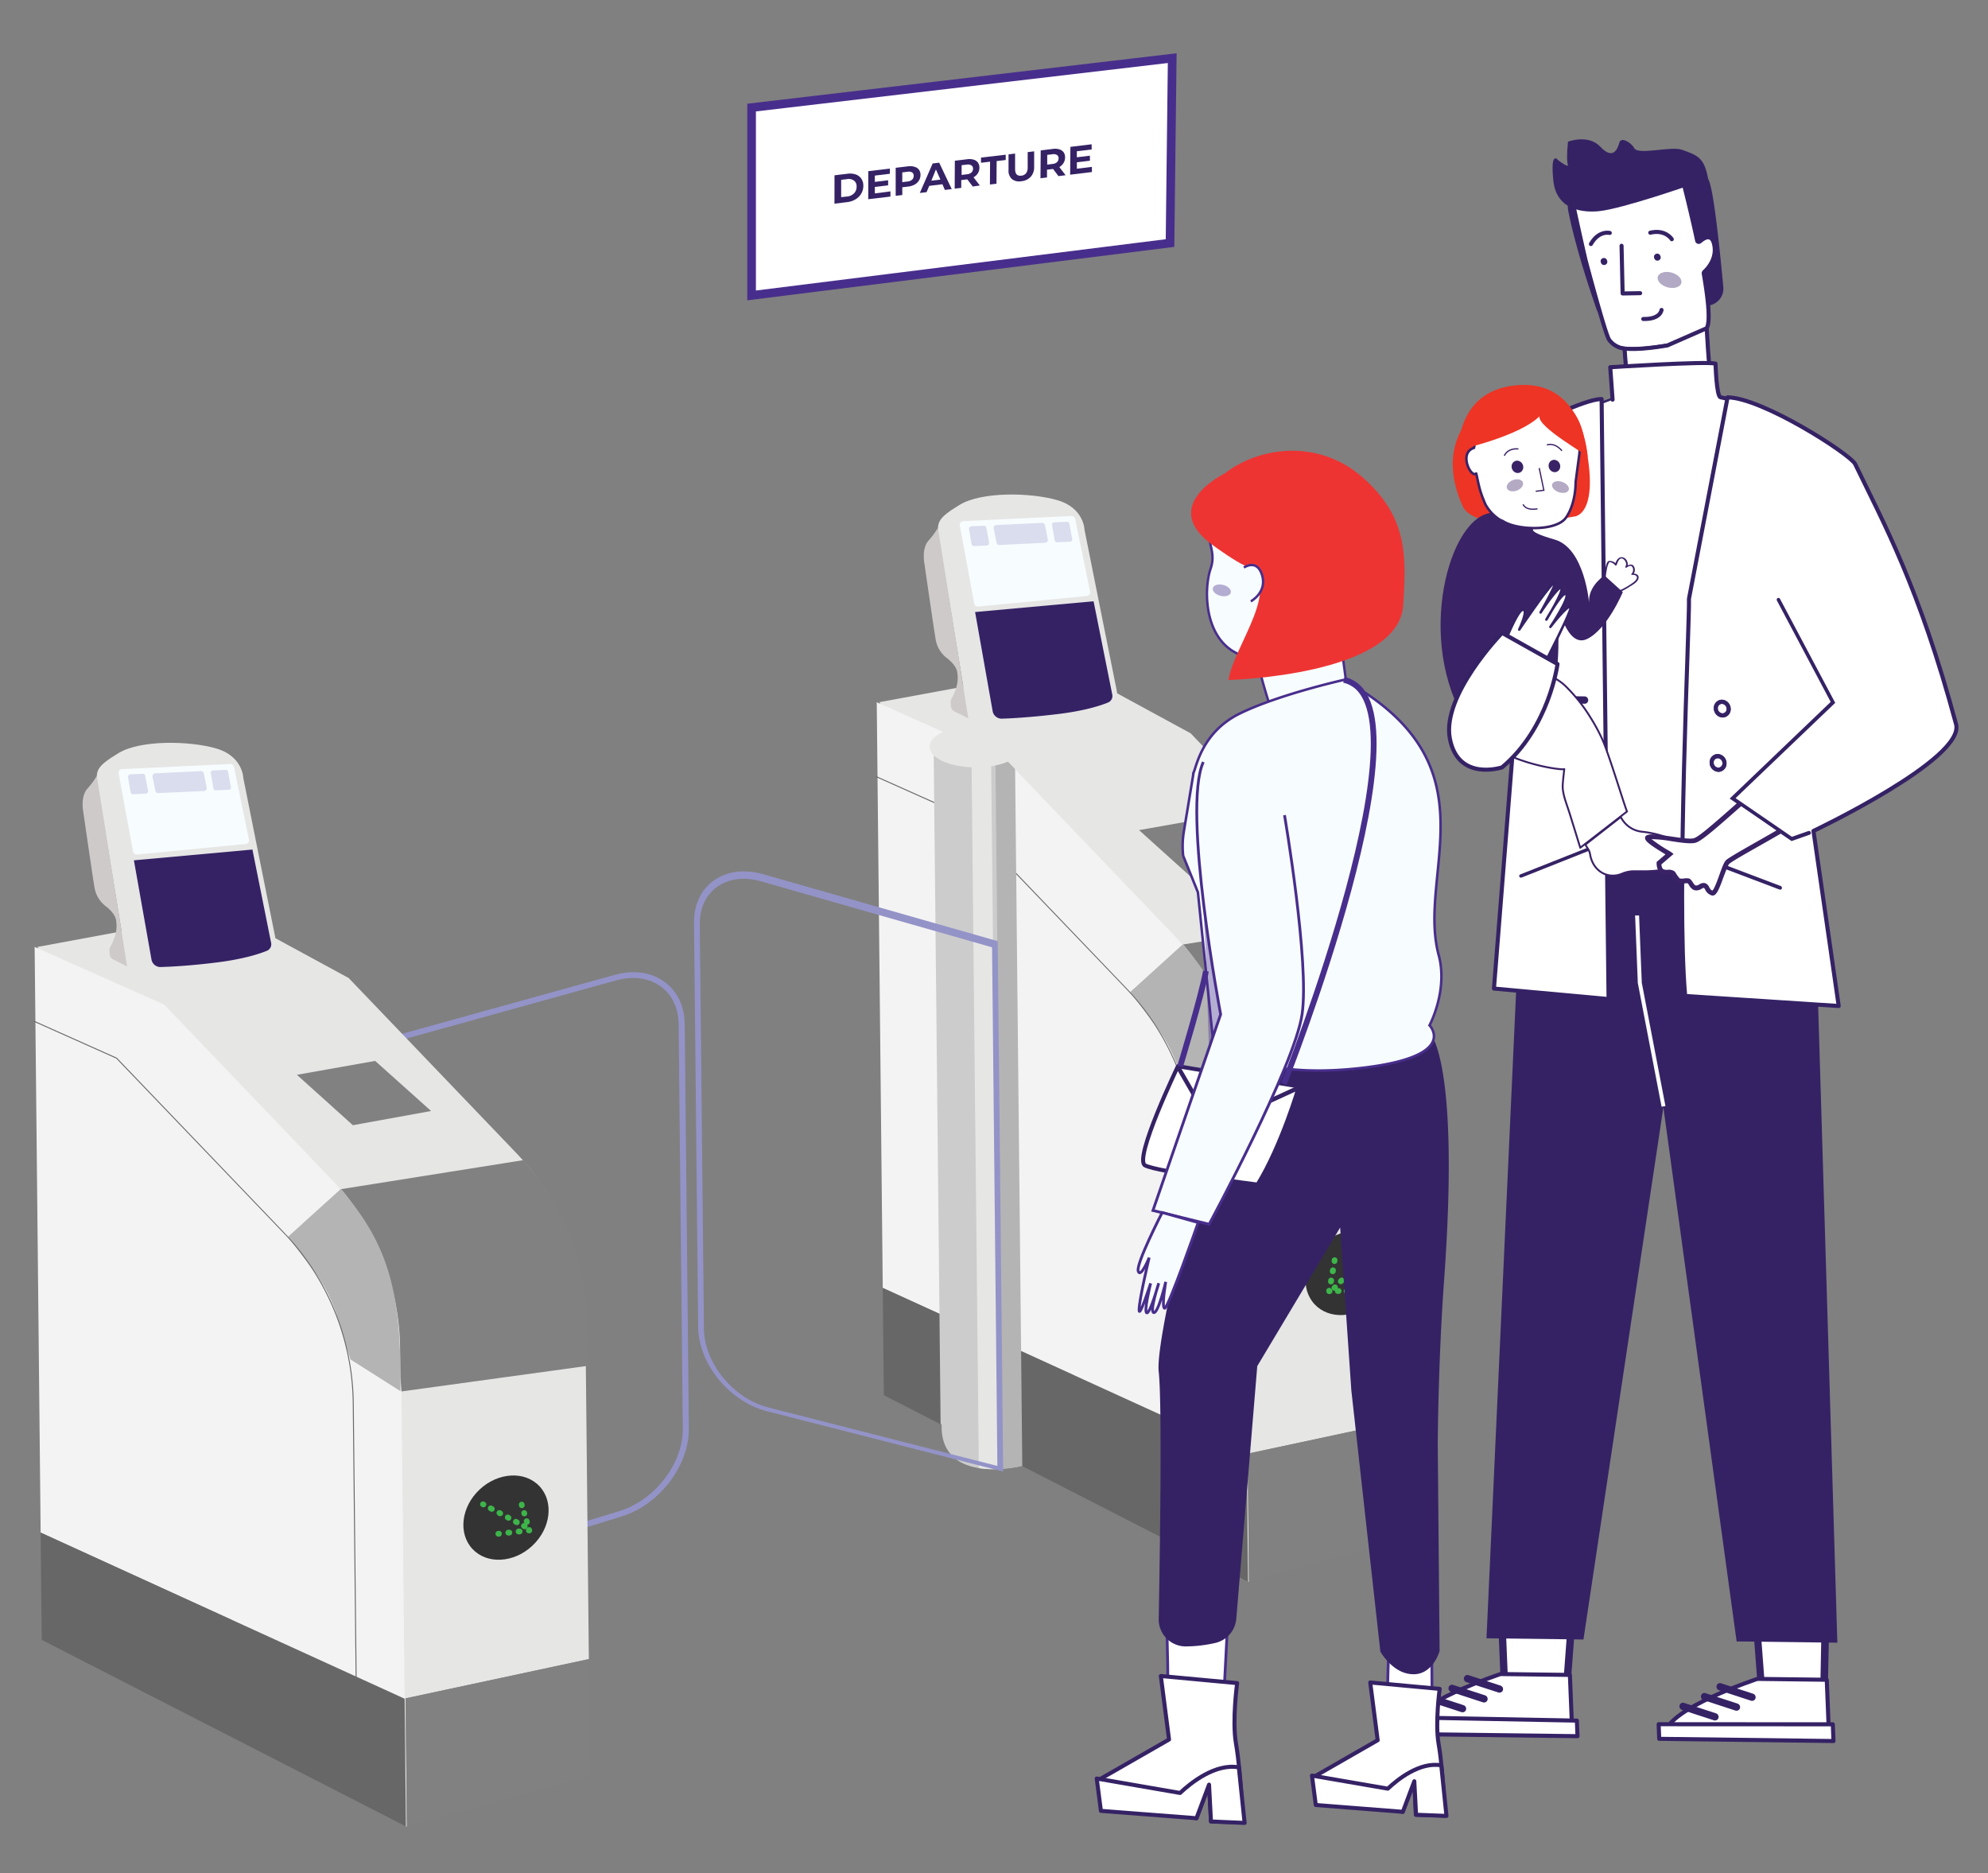 <svg xmlns="http://www.w3.org/2000/svg" xmlns:xlink="http://www.w3.org/1999/xlink" viewBox="0 0 688.72 648.9"><rect x="0" y="0" width="688.72" height="648.9" fill="#808080" stroke="none"/><defs><clipPath id="clip-path"><path id="SVGID" d="M471,315l-57.87-60.41L370.83,231.9,305.4,243.8l65.29,230.82,62.36,73.87.33,0,63.4-17.5-.41-40.4-1.19-116.24A87,87,0,0,0,471,315Z" style="fill:none"/></clipPath><clipPath id="clip-path-2"><path id="SVGID-2" data-name="SVGID" d="M406.52,323.69l-57.87-60.41-44.91-20.07,2.08,202.89.38,37.18s20,9.4,20,10.23c-.46,21.36,27.85,14.26,27.85,14.26l78.34,40.12-.46-44.23L430.69,383A87,87,0,0,0,406.52,323.69Z" style="fill:none"/></clipPath><clipPath id="clip-path-3"><path id="SVGID-3" data-name="SVGID" d="M179.27,399.78,121.4,339.37,79.08,316.65l-65.42,11.9L79,559.37l62.35,73.87.33,0L205,615.7l-.42-40.4-1.19-116.25A87,87,0,0,0,179.27,399.78Z" style="fill:none"/></clipPath></defs><g id="Calque_2" data-name="Calque 2"><path d="M495.7,489.94,494.51,373.7a87,87,0,0,0-24.17-59.27L412.48,254,370.35,231.1l-65.62,12.1L370,474l62.36,73.88.33,0-.46-44.33Z" style="fill:#e6e6e5"/><polygon points="495.7 489.94 432.25 503.51 432.71 547.84 496.11 530.35 495.7 489.94" style="fill:#818181"/><path d="M430.69,383a87,87,0,0,0-24.17-59.27l-57.87-60.41-44.91-20.07,2.08,202.89,126.1,57.56Z" style="fill:#f3f3f3"/><polygon points="432.38 547.89 431.92 503.66 305.82 446.1 306.2 483.28 432.38 547.89" style="fill:#676767"/><ellipse cx="467.05" cy="440.9" rx="15.9" ry="13.35" transform="translate(-175.23 438.01) rotate(-43.09)" style="fill:#333"/><path d="M473.66,435.48a1,1,0,0,1-.7-.28,1,1,0,0,1,0-1.41l.12-.12a1,1,0,0,1,1.42,1.39l-.12.12A1,1,0,0,1,473.66,435.48Z" style="fill:#3db54a"/><path d="M464.5,444.83a1,1,0,0,1-.71-1.69l.2-.21a1,1,0,1,1,1.42,1.39l-.21.21A1,1,0,0,1,464.5,444.83Zm2.29-2.34a1,1,0,0,1-.7-.28,1,1,0,0,1,0-1.41l.21-.21a1,1,0,0,1,1.41,0,1,1,0,0,1,0,1.4l-.21.21A1,1,0,0,1,466.79,442.49Zm2.29-2.33a1,1,0,0,1-.72-1.69l.21-.22a1,1,0,0,1,1.41,0,1,1,0,0,1,0,1.4l-.21.22A1,1,0,0,1,469.08,440.16Zm2.29-2.34a1,1,0,0,1-.7-.29,1,1,0,0,1,0-1.4l.21-.21a1,1,0,1,1,1.42,1.39l-.21.21A1,1,0,0,1,471.37,437.82Z" style="fill:#3db54a"/><path d="M462.31,447.07a1,1,0,0,1-.71-.28,1,1,0,0,1,0-1.41l.11-.12a1,1,0,1,1,1.42,1.4l-.11.11A1,1,0,0,1,462.31,447.07Z" style="fill:#3db54a"/><path d="M462.35,437.8l-.18,0a1,1,0,0,1-.81-1.15l0-.16a1,1,0,1,1,1.95.34l0,.16A1,1,0,0,1,462.35,437.8Z" style="fill:#3db54a"/><path d="M461.1,444.87a.65.65,0,0,1-.19,0,1,1,0,0,1-.8-1.15l.05-.32a1,1,0,0,1,2,.35l-.06.32A1,1,0,0,1,461.1,444.87Zm.62-3.54h-.18a1,1,0,0,1-.81-1.15l.06-.33a1,1,0,0,1,2,.35l-.06.32A1,1,0,0,1,461.72,441.33Z" style="fill:#3db54a"/><path d="M460.66,448.25h-.16a1,1,0,0,1-1-1.17l0-.16a1,1,0,0,1,1.15-.81,1,1,0,0,1,.65.42,1,1,0,0,1-.68,1.72Z" style="fill:#3db54a"/><path d="M466.81,448.18h-.28a1,1,0,0,1,0-2h.28a1,1,0,0,1,0,2Zm-3.07,0h-.28a1,1,0,1,1,0-2h.28a1,1,0,0,1,0,2Z" style="fill:#3db54a"/><path d="M469.77,448.15h-.17a1,1,0,0,1-1-1,1,1,0,0,1,1-1h.17a1,1,0,1,1,0,2Z" style="fill:#3db54a"/><g style="clip-path:url(#clip-path)"><path d="M508.88,386.49l-6.06-74.12-92.95,14.78a87,87,0,0,1,20.48,55.16l.1,9.83.38,5.08Z" style="fill:#818181"/><path d="M409.87,327.15h-.15l-18.18,16.48,8.63,11.4a54.25,54.25,0,0,1,8.62,16.85l4.38,14.25,17.33,11-.1-9.83C430.09,356.83,422.86,342.55,409.87,327.15Z" style="fill:#b4b4b4"/></g><path d="M415.29,496.19H415l-1-94.73a86.56,86.56,0,0,0-24.12-59.17L332,281.91l-28.55-12.76.14-.3,28.61,12.78,0,0,57.87,60.42a86.84,86.84,0,0,1,24.21,59.38Z" style="fill:#676767"/><polygon points="394.61 287.54 421.71 282.73 441.1 300.08 413.99 305 394.61 287.54" style="fill:#818181"/><g style="clip-path:url(#clip-path-2)"><rect x="324.79" y="257.1" width="27.82" height="267.57" transform="translate(-3.99 3.49) rotate(-0.59)" style="fill:#ccc"/><rect x="346.16" y="248.54" width="6.79" height="286.11" transform="translate(-4 3.6) rotate(-0.59)" style="fill:#b4b4b4"/><rect x="337.88" y="248.63" width="6.79" height="286.11" transform="translate(-4 3.52) rotate(-0.59)" style="fill:#e6e6e5"/></g><ellipse cx="338.34" cy="258.42" rx="16.23" ry="7.29" transform="matrix(1, -0.01, 0.01, 1, -2.63, 3.48)" style="fill:#e6e6e5"/><path d="M134,550.29l-2-190.18.74-.2L213,337.67c6.6-1.83,12.78-.91,17.41,2.57,4.33,3.25,6.74,8.4,6.81,14.49l1.43,140.14c.13,12.77-10.27,26.39-23.19,30.37Zm0-188.67,1.91,186,78.85-24.27.29.95-.29-.95c12.13-3.74,21.91-16.5,21.79-28.45l-1.44-140.14c-.06-5.46-2.19-10.05-6-12.92-4.13-3.11-9.7-3.9-15.69-2.24Z" style="fill:#9393c8"/><path d="M264.33,302.79l-.27,1,.27-1L345.65,326l1.89,183.72L265.7,488.82c-13-3.32-23.7-16.41-23.83-29.18l-1.43-140c-.06-6.05,2.23-11.15,6.45-14.37a17.53,17.53,0,0,1,10.59-3.42A24,24,0,0,1,264.33,302.79Zm79.36,25.34-79.9-22.81c-6.05-1.72-11.63-1-15.69,2.13-3.71,2.83-5.72,7.36-5.67,12.77l1.44,140C244,472.17,254,484.4,266.2,487.52l79.33,20.26Z" style="fill:#9393c8"/><path d="M204,574.69l-1.19-116.24a87,87,0,0,0-24.16-59.28l-57.87-60.41L78.6,315.85,13,328,78.28,558.76l62.35,73.88.33,0-.45-44.33Z" style="fill:#e6e6e5"/><polygon points="203.95 574.69 140.51 588.26 140.96 632.59 204.37 615.09 203.95 574.69" style="fill:#818181"/><path d="M138.94,467.71a87,87,0,0,0-24.16-59.27L56.91,348,12,328l2.08,202.89,126.1,57.56Z" style="fill:#f3f3f3"/><polygon points="140.63 632.64 140.18 588.41 14.08 530.85 14.46 568.03 140.63 632.64" style="fill:#676767"/><ellipse cx="175.3" cy="525.65" rx="15.9" ry="13.35" transform="translate(-311.82 261.56) rotate(-43.09)" style="fill:#333"/><path d="M168.43,520.79a.94.94,0,0,1-.07.75A1,1,0,0,1,167,522l-.14-.08a1,1,0,0,1-.41-1.34,1,1,0,0,1,1.34-.41l.15.08A1,1,0,0,1,168.43,520.79Z" style="fill:#3db54a"/><path d="M180,527a1,1,0,0,1-.07.76,1,1,0,0,1-1.34.41l-.27-.14a1,1,0,1,1,.94-1.76l.26.14A1,1,0,0,1,180,527Zm-2.88-1.54a1,1,0,0,1-.08.76,1,1,0,0,1-1.34.41l-.26-.15a1,1,0,0,1-.41-1.34,1,1,0,0,1,1.34-.41l.27.14A1,1,0,0,1,177.09,525.41Zm-2.89-1.54a1,1,0,0,1-.07.76,1,1,0,0,1-1.35.4l-.26-.14a1,1,0,0,1-.41-1.34,1,1,0,0,1,1.35-.41l.26.14A1,1,0,0,1,174.2,523.87Zm-2.88-1.54a1,1,0,0,1-1.42,1.16l-.26-.14a1,1,0,1,1,.93-1.75l.26.14A1,1,0,0,1,171.32,522.33Z" style="fill:#3db54a"/><path d="M182.74,528.43a1,1,0,0,1-.07.76,1,1,0,0,1-1.35.41l-.14-.08a1,1,0,1,1,.93-1.75l.15.07A1,1,0,0,1,182.74,528.43Z" style="fill:#3db54a"/><path d="M173.83,531a.8.8,0,0,1,0,.18,1,1,0,0,1-.88,1.09l-.17,0a1,1,0,0,1-.22-2l.17,0A1,1,0,0,1,173.83,531Z" style="fill:#3db54a"/><path d="M181,530.21a1.16,1.16,0,0,1,0,.18,1,1,0,0,1-.88,1.1l-.33,0a1,1,0,0,1-.21-2l.32,0A1,1,0,0,1,181,530.21Zm-3.57.39a1.16,1.16,0,0,1,0,.18,1,1,0,0,1-.88,1.1l-.33,0a1,1,0,0,1-.21-2l.32,0A1,1,0,0,1,177.4,530.6Z" style="fill:#3db54a"/><path d="M184.33,529.68l0,.16a1,1,0,0,1-.84,1.27l-.17,0a1,1,0,0,1-1.09-.88,1,1,0,0,1,.22-.74,1,1,0,0,1,1.83.17Z" style="fill:#3db54a"/><path d="M182.55,523.8l.08.26a1,1,0,0,1-1.9.58l-.08-.27a1,1,0,0,1,.66-1.23A1,1,0,0,1,182.55,523.8Zm.89,2.94.08.27a1,1,0,0,1-1.9.57l-.08-.26a1,1,0,1,1,1.9-.58Z" style="fill:#3db54a"/><path d="M181.69,521l.05.16a1,1,0,0,1-1.91.58l0-.16a1,1,0,1,1,1.9-.58Z" style="fill:#3db54a"/><g style="clip-path:url(#clip-path-3)"><path d="M217.13,471.24l-6.06-74.12L118.13,411.9a86.9,86.9,0,0,1,20.47,55.16l.1,9.83.39,5.08Z" style="fill:#818181"/><path d="M118.13,411.9H118L99.79,428.39l8.63,11.4a54.38,54.38,0,0,1,8.63,16.85l4.37,14.25,17.34,11-.11-9.83C138.34,441.58,131.12,427.3,118.13,411.9Z" style="fill:#b4b4b4"/></g><path d="M123.54,580.94h-.33l-1-94.74A86.5,86.5,0,0,0,98.12,427L40.28,366.66,11.73,353.9l.13-.3,28.61,12.78,0,0,57.87,60.41a86.82,86.82,0,0,1,24.21,59.39Z" style="fill:#676767"/><polygon points="102.86 372.29 129.97 367.48 149.35 384.83 122.25 389.75 102.86 372.29" style="fill:#818181"/><path d="M33.81,271.88,43.5,331s-.08,12.48,11,11.07S91,336.08,91,336.08s6.4-1.42,4.37-11.35-11.07-55.22-11.07-55.22-.13-7.58-9.4-10.26-26.23-3-33.81,1.59S33,266.86,33.81,271.88Z" style="fill:#e6e6e5"/><path d="M40.26,319.21s.17-2.3-3.4-5.14a10.3,10.3,0,0,1-4.21-7.26c-.37-1.84-3.78-25.47-3.78-25.47s-1.1-5.26,1.34-8.09a28,28,0,0,0,3.32-4.48l10.52,66-4.79-2.4A2.29,2.29,0,0,1,38,330.55l-.1-1.23a2.37,2.37,0,0,1,.29-1.3C39,326.6,40.88,322.83,40.26,319.21Z" style="fill:#cecaca"/><path d="M46.39,298l41.06-3.73,6.48,32.33a2.42,2.42,0,0,1-1.46,2.73c-2.6,1.07-8.09,2.89-17.41,4.05s-15.9,1.48-19.4,1.58a3.13,3.13,0,0,1-3.18-2.6Z" style="fill:#352265"/><path d="M47.47,296l37.64-3.66a1.27,1.27,0,0,0,1.12-1.52l-5.17-25.18a1.27,1.27,0,0,0-1.3-1l-37.47,1.76a1.27,1.27,0,0,0-1.19,1.5l5,27.08A1.27,1.27,0,0,0,47.47,296Z" style="fill:#f7fcfe"/><path d="M54.84,274.7,70.69,274a1,1,0,0,0,.91-1.16l-1-4.95a1,1,0,0,0-1-.77l-15.85.74a1,1,0,0,0-.9,1.16l1,4.95A1,1,0,0,0,54.84,274.7Z" style="fill:#9393c8;opacity:0.3"/><path d="M50.29,268.74l1,5.15a.87.87,0,0,1-.81,1l-4.34.21a.88.88,0,0,1-.9-.72l-.89-5.16a.87.87,0,0,1,.82-1l4.27-.2A.87.87,0,0,1,50.29,268.74Z" style="fill:#9393c8;opacity:0.3"/><path d="M79,267.27l1,5.41a.73.73,0,0,1-.69.87l-4.6.22a.74.74,0,0,1-.76-.61l-.94-5.42a.74.74,0,0,1,.69-.86l4.55-.21A.73.73,0,0,1,79,267.27Z" style="fill:#9393c8;opacity:0.3"/><path d="M325.22,186,334.91,245s-.08,12.49,11,11.08,36.51-6,36.51-6,6.4-1.41,4.37-11.35-11.07-55.22-11.07-55.22-.13-7.57-9.4-10.26-26.23-3-33.81,1.59S324.4,180.92,325.22,186Z" style="fill:#e6e6e5"/><path d="M331.67,233.27s.18-2.3-3.4-5.14a10.3,10.3,0,0,1-4.21-7.25c-.37-1.85-3.78-25.48-3.78-25.48s-1.1-5.25,1.34-8.09a28.28,28.28,0,0,0,3.32-4.47l10.52,66-4.79-2.4a2.28,2.28,0,0,1-1.24-1.84l-.1-1.22a2.31,2.31,0,0,1,.3-1.31C330.43,240.67,332.29,236.89,331.67,233.27Z" style="fill:#cecaca"/><path d="M337.81,212l41.05-3.73,6.48,32.34a2.44,2.44,0,0,1-1.46,2.73c-2.6,1.06-8.09,2.88-17.41,4s-15.9,1.49-19.4,1.59a3.15,3.15,0,0,1-3.18-2.61Z" style="fill:#352265"/><path d="M338.88,210.1l37.64-3.66a1.26,1.26,0,0,0,1.12-1.51l-5.17-25.19a1.27,1.27,0,0,0-1.3-1l-37.47,1.76a1.27,1.27,0,0,0-1.19,1.5l5,27.08A1.26,1.26,0,0,0,338.88,210.1Z" style="fill:#f7fcfe"/><path d="M346.25,188.77,362.1,188a1,1,0,0,0,.91-1.16l-1-4.94a1,1,0,0,0-1-.78l-15.85.75a1,1,0,0,0-.91,1.16l1,4.94A1,1,0,0,0,346.25,188.77Z" style="fill:#9393c8;opacity:0.3"/><path d="M341.7,182.8l.95,5.15a.86.86,0,0,1-.81,1l-4.34.21a.88.88,0,0,1-.9-.72l-.89-5.15a.88.88,0,0,1,.82-1l4.27-.2A.87.87,0,0,1,341.7,182.8Z" style="fill:#9393c8;opacity:0.3"/><path d="M370.45,181.33l1,5.42a.73.73,0,0,1-.69.86l-4.6.22a.73.73,0,0,1-.76-.61l-.94-5.41a.74.74,0,0,1,.69-.86l4.55-.22A.73.73,0,0,1,370.45,181.33Z" style="fill:#9393c8;opacity:0.3"/><polygon points="405.34 84.19 260.38 102.33 260.38 37.26 406.1 20.14 405.34 84.19" style="fill:#fff;stroke:#482e8c;stroke-miterlimit:10;stroke-width:3px"/><path d="M289.11,60.72l4.52-.54a6.16,6.16,0,0,1,2.86.26,3.84,3.84,0,0,1,1.92,1.47,4.27,4.27,0,0,1,.68,2.47,5.1,5.1,0,0,1-.7,2.63A5.51,5.51,0,0,1,296.46,69a7.12,7.12,0,0,1-2.86,1l-4.51.55Zm4.38,7.35a3.82,3.82,0,0,0,2.38-1.1,3.22,3.22,0,0,0,.89-2.31,2.47,2.47,0,0,0-.88-2.09,3.07,3.07,0,0,0-2.37-.53l-2.1.25,0,6Z" style="fill:#352265"/><path d="M308.48,66.29v1.8L300.8,69l0-9.71,7.49-.9v1.8l-5.21.63V63l4.6-.56v1.75l-4.6.56v2.24Z" style="fill:#352265"/><path d="M316.89,57.8a2.87,2.87,0,0,1,1.49,1,3,3,0,0,1,.51,1.81,3.6,3.6,0,0,1-.53,1.92,4,4,0,0,1-1.49,1.4,6.1,6.1,0,0,1-2.28.7l-2,.24v2.68l-2.29.28,0-9.71,4.29-.51A5.2,5.2,0,0,1,316.89,57.8ZM316,62.23a1.76,1.76,0,0,0,.54-1.3,1.36,1.36,0,0,0-.53-1.19,2.27,2.27,0,0,0-1.57-.25l-1.86.23,0,3.37,1.87-.23A2.69,2.69,0,0,0,316,62.23Z" style="fill:#352265"/><path d="M326.5,63.82l-4.58.56L321,66.56l-2.34.28,4.45-10.22,2.26-.27,4.35,9.15-2.39.29Zm-.71-1.61-1.55-3.52-1.58,3.89Z" style="fill:#352265"/><path d="M337,64.61l-1.88-2.47-.11,0-2,.24,0,2.69-2.27.28.05-9.68,4.26-.51a5.2,5.2,0,0,1,2.27.15,2.82,2.82,0,0,1,1.47,1,2.9,2.9,0,0,1,.51,1.8,3.47,3.47,0,0,1-.54,1.92,3.86,3.86,0,0,1-1.5,1.38l2.19,2.84Zm-.53-7.35A2.21,2.21,0,0,0,335,57l-1.86.22,0,3.38,1.86-.23a2.66,2.66,0,0,0,1.56-.63,1.75,1.75,0,0,0,.54-1.31A1.34,1.34,0,0,0,336.51,57.26Z" style="fill:#352265"/><path d="M343,56l-3.14.38V54.59l8.56-1v1.83l-3.14.37-.06,7.85-2.27.27Z" style="fill:#352265"/><path d="M350.54,62a3.87,3.87,0,0,1-1.14-3.12l0-5.41,2.27-.28,0,5.33c0,1.73.71,2.5,2.16,2.33a2.37,2.37,0,0,0,1.63-.83,3.19,3.19,0,0,0,.57-2l0-5.33,2.24-.27,0,5.41a4.93,4.93,0,0,1-1.19,3.41,5.1,5.1,0,0,1-3.28,1.54A4,4,0,0,1,350.54,62Z" style="fill:#352265"/><path d="M366.69,61l-1.86-2.46h-.11l-2,.24,0,2.69-2.26.27.08-9.64,4.23-.52a5.23,5.23,0,0,1,2.25.16,2.81,2.81,0,0,1,1.46,1,3,3,0,0,1,.5,1.8,3.56,3.56,0,0,1-.54,1.92A4,4,0,0,1,367,57.87l2.16,2.83Zm-.51-7.32a2.18,2.18,0,0,0-1.54-.25l-1.84.22,0,3.37,1.84-.23a2.6,2.6,0,0,0,1.55-.63,1.69,1.69,0,0,0,.54-1.3A1.31,1.31,0,0,0,366.18,53.68Z" style="fill:#352265"/><path d="M378.28,57.8l0,1.79-7.54.92.09-9.64,7.36-.89v1.79l-5.13.62,0,2.09,4.53-.55,0,1.74-4.52.54,0,2.23Z" style="fill:#352265"/><polygon points="520.38 564.08 521.09 580.89 543.01 581.16 544.2 565.24 520.38 564.08" style="fill:#fff;stroke:#352265;stroke-linecap:round;stroke-linejoin:round;stroke-width:1.408px"/><path d="M543.55,581.79l-23-.29-.76-18.07,25.06,1.22Zm-21.91-1.51,20.83.26,1.1-14.71L521,564.73Z" style="fill:#fff;stroke:#352265;stroke-linecap:round;stroke-linejoin:round;stroke-width:1.408px"/><path d="M519.84,579.86s-31.26,10.28-32,19.07l56.82.71-.79-19.48Z" style="fill:#fff;stroke:#352265;stroke-linecap:round;stroke-linejoin:round;stroke-width:1.408px"/><polygon points="608.78 565.56 610.06 582.57 631.99 582.84 632.33 565.49 608.78 565.56" style="fill:#fff;stroke:#352265;stroke-linecap:round;stroke-linejoin:round;stroke-width:1.408px"/><path d="M632.56,583.47l-23-.29-1.38-18.24,24.77-.07Zm-22-1.51,20.82.26.31-16.11-22.32.06Z" style="fill:#fff;stroke:#352265;stroke-linecap:round;stroke-linejoin:round;stroke-width:1.408px"/><path d="M608.82,581.54s-31.26,10.28-32,19.07l56.82.71-.78-19.48Z" style="fill:#fff;stroke:#352265;stroke-linecap:round;stroke-linejoin:round;stroke-width:1.408px"/><polygon points="574.62 597.24 574.82 602.3 635.19 603.06 634.96 597.27 574.62 597.24" style="fill:#fff;stroke:#352265;stroke-linecap:round;stroke-linejoin:round;stroke-width:1.408px"/><polygon points="546.29 595.99 546.51 601.38 486.14 600.63 485.91 594.84 546.29 595.99" style="fill:#fff;stroke:#352265;stroke-linecap:round;stroke-linejoin:round;stroke-width:1.408px"/><path d="M607,588.43a.39.39,0,0,1-.15,0l-11.09-3.62a.6.6,0,0,1-.39-.71.49.49,0,0,1,.65-.37l11.09,3.61a.62.62,0,0,1,.39.72A.5.5,0,0,1,607,588.43Z" style="fill:#fff;stroke:#352265;stroke-linecap:round;stroke-linejoin:round;stroke-width:1.408px"/><path d="M601.63,591.85l-.16,0-11.09-3.62a.6.6,0,0,1-.39-.71.49.49,0,0,1,.65-.37l11.1,3.62a.6.6,0,0,1,.38.71A.51.51,0,0,1,601.63,591.85Z" style="fill:#fff;stroke:#352265;stroke-linecap:round;stroke-linejoin:round;stroke-width:1.408px"/><path d="M594.18,595.23l-.16,0-11.09-3.62a.61.61,0,0,1-.39-.71.51.51,0,0,1,.65-.38l11.1,3.62a.6.6,0,0,1,.38.71A.49.49,0,0,1,594.18,595.23Z" style="fill:#fff;stroke:#352265;stroke-linecap:round;stroke-linejoin:round;stroke-width:1.408px"/><path d="M519.5,585.59a.4.4,0,0,1-.15,0L508.25,582a.61.61,0,0,1-.38-.72.51.51,0,0,1,.65-.37l11.09,3.62a.6.6,0,0,1,.39.71A.51.51,0,0,1,519.5,585.59Z" style="fill:#fff;stroke:#352265;stroke-linecap:round;stroke-linejoin:round;stroke-width:1.408px"/><path d="M514.16,589l-.15,0-11.09-3.62a.61.61,0,0,1-.39-.71.51.51,0,0,1,.65-.38l11.09,3.62a.61.61,0,0,1,.39.71A.5.5,0,0,1,514.16,589Z" style="fill:#fff;stroke:#352265;stroke-linecap:round;stroke-linejoin:round;stroke-width:1.408px"/><path d="M506.71,592.39l-.15,0-11.1-3.62a.6.6,0,0,1-.38-.71.49.49,0,0,1,.65-.37l11.09,3.62a.6.6,0,0,1,.39.71A.51.51,0,0,1,506.71,592.39Z" style="fill:#fff;stroke:#352265;stroke-linecap:round;stroke-linejoin:round;stroke-width:1.408px"/><polygon points="601.63 568.56 636.53 569 627.57 271.99 527.73 289.18 514.98 567.47 548.57 567.89 576.3 383.24 570.64 342.6 601.63 568.56" style="fill:#352265"/><path d="M561.35,107.84s3.57,27.56,1.62,30.58-13.7,8.48-13.7,8.48l22.59,62.92L614.54,206l.91-46.56s-20.24-17.17-21.56-20.66c-1.83-4.83-2.87-30.53-2.87-30.53Z" style="fill:#fff;stroke:#352265;stroke-linecap:round;stroke-linejoin:round;stroke-width:1.408px"/><path d="M571.51,210.43l-.15-.43-22.77-63.42.44-.21c3.24-1.5,12-5.91,13.49-8.29,1.35-2.09-.28-19.2-1.71-30.19a.54.54,0,0,1,.46-.62.59.59,0,0,1,.61.52c.37,2.85,3.55,27.87,1.54,31-1.81,2.8-11.27,7.41-13.47,8.46l22.26,62,41.8-3.78.89-45.78c-2.91-2.48-20.21-17.29-21.51-20.72-1.84-4.87-2.86-29.67-2.9-30.72a.52.52,0,0,1,.51-.57.59.59,0,0,1,.56.58c0,.26,1.05,25.65,2.82,30.33,1,2.74,15.79,15.66,21.39,20.41l.22.19-.92,47.34Z" style="fill:#352265"/><path d="M542.64,144.36c-12.75,4.86-6.67,78.37-6.67,78.37-1.77,8.61-4.41,66.76-4.41,66.76l91.08,8.41L631,240.29s.86-96.54-34.94-102.68c-1.43-.24-1.73-11.66-1.73-11.66-3.33-.87-36.48,1.25-36.48,1.25l.81,11.23S545.42,143.3,542.64,144.36Z" style="fill:#fff;stroke:#352265;stroke-linecap:round;stroke-linejoin:round;stroke-width:1.408px"/><path d="M615.4,320.71a.55.55,0,0,1-.34-.11l-21.75-15.81a.66.66,0,0,1-.18-.86.54.54,0,0,1,.8-.14l21.75,15.8a.65.65,0,0,1,.19.86A.52.52,0,0,1,615.4,320.71Z" style="fill:#fff;stroke:#352265;stroke-linecap:round;stroke-linejoin:round;stroke-width:1.408px"/><path d="M526.05,230.05c.73-11.94,4.45-83.45,4.89-82.57,0,0,18-9.32,23.92-9.25l2.41,207.83-39.71-3.64,7.26-91.65Z" style="fill:#fff;stroke:#352265;stroke-linecap:round;stroke-linejoin:round;stroke-width:1.408px"/><path d="M598.5,137.64l-13.37,69.73c.23,8-4.41,103.76-1.31,137.62L637,348.46l-8.74-60.64s52.65-25,49.39-37c-12.88-47.8-25.21-69.84-34.94-90.06C641.05,157.37,610.59,137.79,598.5,137.64Z" style="fill:#fff;stroke:#352265;stroke-linecap:round;stroke-linejoin:round;stroke-width:1.408px"/><path d="M559,58.31c-5.13,1.48-17.65,4.92-15.64,15,2.28,11.49,7,26,9.66,33.55a6.32,6.32,0,0,0,6.84,4.37l32.36-5.46A5.89,5.89,0,0,0,597,99.23c-1-10.84-3.27-33.76-5.12-37C585.51,51.38,567.17,56,559,58.31Z" style="fill:#352265"/><path d="M591.25,113.69c1.36-2.24.52-10.06-1-18.88a.75.75,0,0,1,.21-.66c1.86-1.72,4.35-5.14,3.39-9.48-.82-3.76-3.21-2.54-5-1a.56.56,0,0,1-.9-.38c-2.27-10.57-4.66-19.76-4.66-19.76L544.83,70s2,9.43,4.44,20c.11.47,6.76,25.46,8.14,27.59a7.36,7.36,0,0,0,3.38,2.66s2.9,1.74,16.88-.61Z" style="fill:#fff;stroke:#352265;stroke-linecap:round;stroke-linejoin:round;stroke-width:1.408px"/><path d="M565.22,121.43c-3.21,0-4.36-.54-4.63-.68a7.87,7.87,0,0,1-3.62-2.87c-1.48-2.29-8.17-27.55-8.22-27.79-2.46-10.42-4.42-19.88-4.44-20l-.12-.57,39.48-6.65.14.52c0,.1,2.42,9.33,4.67,19.79,1.6-1.37,2.95-1.87,4-1.44.89.35,1.52,1.29,1.85,2.81,1.11,5.05-2.11,8.69-3.55,10a.17.17,0,0,0,0,.15c1.92,10.87,2.23,17.18,1,19.28a.51.51,0,0,1-.75.14.61.61,0,0,1-.17-.8c.76-1.26,1.19-5.48-1.1-18.47a1.29,1.29,0,0,1,.37-1.18c1.3-1.2,4.22-4.48,3.24-8.94-.24-1.09-.62-1.74-1.12-1.94-.67-.26-1.72.2-3,1.3a1,1,0,0,1-1,.17,1.21,1.21,0,0,1-.75-.91c-1.93-9-4-17.1-4.52-19.2L545.48,70.5c.46,2.19,2.21,10.43,4.31,19.37.25,1,6.78,25.42,8.06,27.4A6.73,6.73,0,0,0,561,119.7l.07,0s3.12,1.58,16.51-.68a.59.59,0,0,1,.65.48.55.55,0,0,1-.42.66A73.43,73.43,0,0,1,565.22,121.43Z" style="fill:#352265"/><path d="M616.74,308.14a.52.52,0,0,1-.21,0l-28.59-10.82a.71.71,0,0,1-.41-.85.58.58,0,0,1,.77-.39l28.59,10.82a.72.72,0,0,1,.42.85A.57.57,0,0,1,616.74,308.14Z" style="fill:#352265"/><path d="M526.88,304a.57.57,0,0,1-.52-.37.55.55,0,0,1,.28-.73l23.14-9.17a.58.58,0,0,1,.42,1.08L527.06,304Z" style="fill:#352265"/><path d="M620.66,291.33l-21.44-14.71,35-33.49-18.61-35.07a.65.65,0,0,1,.22-.89.63.63,0,0,1,.85.29l19.11,36-34.52,33,19.51,13.39,5.74-2a.66.66,0,0,1,.81.43.64.64,0,0,1-.36.83Z" style="fill:#352265"/><path d="M594.42,245.42a2.45,2.45,0,0,0,2.32,2.39,2.16,2.16,0,0,0,2.13-2.33,2.44,2.44,0,0,0-2.32-2.39A2.15,2.15,0,0,0,594.42,245.42Z" style="fill:#fff;stroke:#352265;stroke-linecap:round;stroke-linejoin:round;stroke-width:1.408px"/><path d="M596.77,248.54a3.21,3.21,0,0,1-3-3.13,2.84,2.84,0,0,1,2.79-3.06,3.22,3.22,0,0,1,3,3.13A2.82,2.82,0,0,1,596.77,248.54Zm-.19-4.72a1.49,1.49,0,0,0-1.47,1.61,1.69,1.69,0,0,0,1.6,1.65,1.48,1.48,0,0,0,1.47-1.61A1.69,1.69,0,0,0,596.58,243.82Z" style="fill:#352265"/><path d="M593,264.24a2.45,2.45,0,0,0,2.31,2.39,2.16,2.16,0,0,0,2.13-2.33,2.44,2.44,0,0,0-2.32-2.39A2.15,2.15,0,0,0,593,264.24Z" style="fill:#fff;stroke:#352265;stroke-linecap:round;stroke-linejoin:round;stroke-width:1.408px"/><path d="M595.3,267.36a3.21,3.21,0,0,1-3-3.13,2.82,2.82,0,0,1,2.79-3.06,3.21,3.21,0,0,1,3,3.13A2.82,2.82,0,0,1,595.3,267.36Zm-.19-4.72a1.48,1.48,0,0,0-1.46,1.61,1.68,1.68,0,0,0,1.59,1.65,1.49,1.49,0,0,0,1.47-1.61A1.68,1.68,0,0,0,595.11,262.64Z" style="fill:#352265"/><path d="M554,73.14c-5,.52-14.79,0-15.87-10.6s1.57-7.16,1.57-7.16,2.49,2,3.28,2-.69.82.23-8.31c0,0,7.07-2.69,11.2,1.75s5.87,1.31,6.58-1.37c.61-2.28,4.24,0,5.26,2,1.61,2.24,12.65-.86,16.34.4,5.84,2,7.9,2.91,9.23,10.43.25,1.44.87,15.83.87,15.83l-7.12-14S562.21,72.28,554,73.14Z" style="fill:#352265"/><path d="M543.38,242.42l5.61.07Z" style="fill:#fff;stroke:#352265;stroke-linecap:round;stroke-linejoin:round;stroke-width:1.408px"/><path d="M549,243.06l-5.6-.07a.58.58,0,0,1-.56-.58.51.51,0,0,1,.51-.56l5.6.07a.58.58,0,0,1,.56.58A.51.51,0,0,1,549,243.06Z" style="fill:#fff;stroke:#352265;stroke-linecap:round;stroke-linejoin:round;stroke-width:1.408px"/><path d="M546,263.65l5.6.07Z" style="fill:#fff;stroke:#352265;stroke-linecap:round;stroke-linejoin:round;stroke-width:1.408px"/><path d="M551.59,264.29l-5.61-.07a.6.6,0,0,1-.56-.58.53.53,0,0,1,.52-.56l5.6.07a.58.58,0,0,1,.56.58A.52.52,0,0,1,551.59,264.29Z" style="fill:#fff;stroke:#352265;stroke-linecap:round;stroke-linejoin:round;stroke-width:1.408px"/><polygon points="575.63 383.35 567.4 340.5 566.46 317.09 567.84 317.11 568.78 340.4 576.98 383.13 575.63 383.35" style="fill:#fafbfb"/><polyline points="568.21 101.55 562.14 101.65 561.77 85.13" style="fill:none;stroke:#352265;stroke-linecap:round;stroke-linejoin:round;stroke-width:1.408px"/><path d="M575.62,107.36s-.29,3.28-6.33,3.13" style="fill:none;stroke:#352265;stroke-linecap:round;stroke-linejoin:round;stroke-width:1.408px"/><ellipse cx="574.17" cy="89.06" rx="1.14" ry="1.23" transform="translate(7.69 218.32) rotate(-21.67)" style="fill:#352265"/><ellipse cx="555.68" cy="90.57" rx="1.14" ry="1.23" transform="translate(5.83 211.6) rotate(-21.67)" style="fill:#352265"/><path d="M579.17,82.87s-2.13-3.51-7.45-2.27" style="fill:none;stroke:#352265;stroke-linecap:round;stroke-linejoin:round;stroke-width:1.408px"/><path d="M557.69,80.69s-3.78-1-6.54,3.84" style="fill:none;stroke:#352265;stroke-linecap:round;stroke-linejoin:round;stroke-width:1.408px"/><ellipse cx="578.44" cy="96.98" rx="2.65" ry="4.22" transform="translate(335.48 630.81) rotate(-75.05)" style="fill:#352265;opacity:0.38"/><path d="M562.76,284.88a9.2,9.2,0,0,0,6,3.2,36.76,36.76,0,0,1,8.4,1.88,5.91,5.91,0,0,1,3.64,3.88c.93,3.07-.46,6.74-4.06,7.35a44.09,44.09,0,0,1-8.32.59c-1,0-1.76,0-2.47,0a10.63,10.63,0,0,0-3.86.79c-4.76,2.13-10.19-.53-11.22-6.64a5,5,0,0,0-.71-1.87l-.93-1.49L561.5,283A9.56,9.56,0,0,0,562.76,284.88Z" style="fill:#fff;stroke:#3a2266;stroke-linecap:round;stroke-linejoin:round;stroke-width:0.648px"/><path d="M507.58,235.63l3.51-13.51,23.5,11.2s1.61.54,3.84,1.51a17.3,17.3,0,0,1,4.56,3.46,56,56,0,0,1,8,10.22h0a62.76,62.76,0,0,1,4,7.35c2.32,5,8,23.93,8.68,25.22l-16.21,12.56s-3.38-11-3.91-12.6c-1-3.08-2.14-5.83-2.18-8.65,0-1.39.56-6,.56-6-.44.69-29.68-3.09-34.16-19.07A22.49,22.49,0,0,1,507.58,235.63Z" style="fill:#fff;stroke:#3a2266;stroke-linecap:round;stroke-linejoin:round;stroke-width:0.648px"/><path d="M545.31,178.93s9.91-.12,3.09-28.94-59.08-12.11-41.53,25.61C512,185.44,545.31,178.93,545.31,178.93Z" style="fill:#ee3424"/><path d="M520.12,178.07c-15.44-5.37-29.6,36.92-14.79,67.32s31.11-1.95,33.28-9.3,1-27,1-27,3.17,15.57,10.18,12.26,12.41-16.26,12.41-16.26l-6.41-5.81c-3.7,2.85-5.61,6.08-5.23,9.81,0,0-1.48-19.22-12-22.21s-6.92-3.92-6.92-3.92S539.41,184.78,520.12,178.07Z" style="fill:#3a2266"/><path d="M520.75,180.55c4.88,3.14,18.45,3.58,21.8-1.3s3.28-11.48,3.31-12.06l0-.25,1.24-9.3c1.37-10.25-6.92-20.1-18-21l-.71,0a21.57,21.57,0,0,0-10.82,3.26c-5,3-6.91,15.24-6.91,15.24-5.48,1.68-1,10.62.75,8.85.73,2.83.84,5.31,3.11,10.51l.12.26h0a14.44,14.44,0,0,0,5.12,5.35S520.59,180.45,520.75,180.55Z" style="fill:#fff;stroke:#3a2266;stroke-linecap:round;stroke-linejoin:round;stroke-width:0.864px"/><polyline points="532.03 170.18 534.85 169.82 533.25 162.13" style="fill:#fff;stroke:#3a2266;stroke-miterlimit:10;stroke-width:0.432px"/><path d="M527.65,174.7s.74,2.27,5,1.55" style="fill:#fff;stroke:#3a2266;stroke-miterlimit:10;stroke-width:0.432px"/><ellipse cx="525.69" cy="161.7" rx="2" ry="2.16" transform="translate(-22.55 205.55) rotate(-21.67)" style="fill:#3a2266"/><ellipse cx="538.51" cy="161.4" rx="2" ry="2.16" transform="translate(-21.54 210.27) rotate(-21.67)" style="fill:#3a2266"/><path d="M521.17,157.86s.93-2.69,4.87-2.36" style="fill:#fff;stroke:#3a2266;stroke-miterlimit:10;stroke-width:0.432px"/><path d="M535.91,154.13s2.48-1.12,5.21,2" style="fill:#fff;stroke:#3a2266;stroke-miterlimit:10;stroke-width:0.432px"/><ellipse cx="524.82" cy="168.12" rx="2.94" ry="1.94" transform="translate(-25.46 197.98) rotate(-20.87)" style="fill:#3a2266;opacity:0.38"/><ellipse cx="540.57" cy="168.68" rx="1.88" ry="3.03" transform="translate(203.14 623.44) rotate(-70.75)" style="fill:#3a2266;opacity:0.38"/><path d="M555.72,204.49c.11-1.34.25-2.68.43-4,.14-1.06.3-2.11.51-3.16a7.84,7.84,0,0,1,.71-2.34c.24-.43.36-.32.88-.13a2.82,2.82,0,0,1,1.27.91c.17.23.54.08.61-.16l.08-.26a6,6,0,0,1,.26-.66c.21-.45.57-1.15,1.12-1.24.82-.14,1.62.94,1.73,1.65a2,2,0,0,1-.26,1.27c-.18.3.37.31.51.2.47-.36,1.36-.88,1.84-.31a2,2,0,0,1-.15,2.48.22.22,0,0,0,.18.4c.92-.12,2.11.34,1.48,1.47a4.52,4.52,0,0,1-1.34,1.31,19.2,19.2,0,0,1-1.86,1.22c-.6.35-1.2.67-1.82,1a4.87,4.87,0,0,0-1,.48c-.11.11.28,0,.1,0a1.94,1.94,0,0,0-.48,0l-1.71-.1-3.33-.19c-.32,0-.63.45-.21.48l3.33.19,1.91.11a1.38,1.38,0,0,0,.7-.06,23.13,23.13,0,0,0,3.32-1.8c1-.63,2.67-1.51,3.07-2.76.46-1.42-1-1.94-2.14-1.79l.19.4a2.34,2.34,0,0,0,.18-3.21c-.76-.73-2-.11-2.71.42l.51.2c.83-1.37-.23-3.58-1.92-3.51-1.3.06-2,1.63-2.25,2.7l.6-.16a3,3,0,0,0-2.66-1.24c-.63.18-.87,1.06-1,1.6a36.85,36.85,0,0,0-1.13,6.76c-.07.64-.13,1.28-.19,1.93C555.06,204.87,555.7,204.79,555.72,204.49Z" style="fill:#3a2266"/><path d="M505.34,155.81s20.85-4.56,27.95-11.57c-.31,4,16.81,13.29,16.78,14.16s-.86-26-23.2-25.05S505.34,155.81,505.34,155.81Z" style="fill:#ee3424"/><path d="M517.12,233.31s7.56-21,10.2-22-1,6.77-1,6.77,9-13.39,11.78-16-4.38,10.06-4.38,10.06,6.24-9.46,7.21-8.52-5.21,11-5.21,11,5.58-10.09,6.88-8.84-5.49,11.37-5.49,11.37,6-7.85,7-6.92-15.27,31.62-15.27,31.62Z" style="fill:#fff;stroke:#352265;stroke-linecap:round;stroke-linejoin:round;stroke-width:0.864px;fill-rule:evenodd"/><path d="M520.37,265.8s-15.23,5.05-18.09-10,18.09-36.57,18.09-36.57L539.58,230S536.74,252.06,520.37,265.8Z" style="fill:#fff;stroke:#352265;stroke-linecap:round;stroke-linejoin:round;stroke-width:1.408px"/><path d="M602.49,278.79l-14.63,12.1-5.7.23L571.56,290v.55l6.65,5.47-3.14,2.56.52,2.63.72,1,3.14.19L581,304l.9,1.22,1.47.08s1-1,1.39-.61a11,11,0,0,1,.95,1.51l1.09,1.13,1.76.1,1.09-.6,1.1-.34,1.1,1.13,1.07,1.41s1-.1,1.38-.54a24.84,24.84,0,0,0,1.13-3.18l1.53-4.18,1.1-2.26,1.9-1.63L611,291.31l5-3.23Z" style="fill:#fff"/><path d="M604,278.54c-9.33,8.25-14.47,12.79-16.58,13.37-1.65.46-5,0-8.52-.56a43.56,43.56,0,0,0-6.75-.69,52.94,52.94,0,0,0,6,4,6.3,6.3,0,0,1,.78.48l.86.66-4.21,3.61c0,.53.21,1.41.73,1.7a3.17,3.17,0,0,0,1.44.17,3.54,3.54,0,0,1,2.35.52,2.19,2.19,0,0,1,.47.62,12.4,12.4,0,0,0,1.35,1.85,3.88,3.88,0,0,0,1.57,0,5.43,5.43,0,0,1,1.55,0c.63.14,1,.75,1.45,1.39.21.33.6.94.81,1,.45.15.85,0,1.45-.34a2.47,2.47,0,0,1,2-.4,2.57,2.57,0,0,1,1.39,1.4c.34.59.57,1,1.11,1.15.63-.48,1.75-3.57,2.42-5.44,1-2.86,1.71-4.64,2.46-5.24.36-.27.86-.61,1.49-1,1.89-1.2,5-2.95,8.84-5.15,2.71-1.54,4.9-2.78,8.12-4.66l1.17,1.3c-3.23,1.88-5.63,3.24-8.48,4.85-4.93,2.81-8.83,5-10.15,6.05-.45.36-1.32,2.78-2,4.54-1.22,3.38-2.07,5.62-3.11,6.28a1.23,1.23,0,0,1-1,.16,3.68,3.68,0,0,1-2.27-2,2,2,0,0,0-.41-.6c-.17-.05-.52.13-.86.31a3.18,3.18,0,0,1-2.63.43,3.8,3.8,0,0,1-1.7-1.71,5.07,5.07,0,0,0-.46-.65,6.25,6.25,0,0,0-1,.06,3.76,3.76,0,0,1-2.72-.35,10.71,10.71,0,0,1-1.75-2.3l-.15-.22a3.12,3.12,0,0,0-1.26-.12,4.28,4.28,0,0,1-2.23-.37c-1.74-1-1.66-3.58-1.66-3.69l0-.37,3.08-2.64c-6-3.61-7.09-4.72-7.08-5.68a1,1,0,0,1,.58-.93c1.26-.6,4-.24,8.42.41,3.07.45,6.56,1,7.91.6,1.78-.5,7-5.14,15.6-12.71Z" style="fill:#3a2266"/><path d="M404.55,581c4.28,5,13.16,8.91,15.7,8s3.66,0,3.66,0l1.7-32.94-21.53-1.41c0,5.06.6,23.14.47,26.38Z" style="fill:#fff;stroke:#482e8c;stroke-miterlimit:10;stroke-width:0.964px;fill-rule:evenodd"/><path d="M481.65,598.6c2.93,3.41,10-1.39,11.7-2s2.82-1.07,2.82-1.07L496,570H481.14c0,3.46-1.3,26.49.51,28.61Z" style="fill:#fff;stroke:#482e8c;stroke-miterlimit:10;stroke-width:0.964px;fill-rule:evenodd"/><path d="M495.2,357.58s10.7,8.73,5.08,86c-2.06,28.22-2.19,56.7-2.19,56.7l.64,71.59S496,582,487,579.55c-5.41-1.47-8.79-7.47-8.79-7.47l-10.06-90.51-3.87-56.37-28.72,48-7.26,87.51a9.41,9.41,0,0,1-7.41,8.41,47.07,47.07,0,0,1-10.23,1.17,9.37,9.37,0,0,1-9.24-9.57c.38-20.3,1.25-74.27,0-85.63-1.54-14.06,23.38-106.35,23.38-106.35S474.15,368,495.2,357.58Z" style="fill:#352265;fill-rule:evenodd"/><path d="M467.22,242.64l-3.38-25.22a90.51,90.51,0,0,0-9.84,0c3.76-9.25,10-24.25,10-24.25l-32.73-27.74s-10.56,7.38-12.14,14.91,2.44,10.38.27,16.66-2.54,21.83,7.4,28.34a18.72,18.72,0,0,0,8.59,2.88A222.19,222.19,0,0,0,441.8,250Z" style="fill:#f7fcfe;stroke:#482e8c;stroke-miterlimit:10;stroke-width:0.832px;fill-rule:evenodd"/><path d="M413.38,267.85c1-1.48,2.59-14.08,16.19-20.72s36-11.63,36-11.63c53.16,29.33,25.1,66.58,32.85,95.32,3.31,12.3-3.18,24.34-3.18,24.34s11,11.3-25.84,15-49.11-9.35-49.11-9.35L415,309.07l-5.1-12.63a30.9,30.9,0,0,1,.24-8.48l3.27-19.79Z" style="fill:#f7fcfe;stroke:#482e8c;stroke-miterlimit:10;stroke-width:0.871px;fill-rule:evenodd"/><path d="M428.56,395.8c-6.27-2.62-8.81-5.5-8.81-5.5L418.15,343c.19-17.06-4.1-44.95,1.91-51s23.8-2.15,24.71,16c0,0-1.18,41.72-3,52.12s-7.54,22.6-13.2,35.62Z" style="fill:#482e8c;fill-rule:evenodd;opacity:0.38"/><ellipse cx="423.29" cy="204.49" rx="1.95" ry="3.21" transform="translate(121.08 564.58) rotate(-75.78)" style="fill:#482e8c;opacity:0.38"/><path d="M424.28,164s-22.47,10.81-5,24.18c2.67,2.05,9.24,6.56,11.7,7.58,14.63,6-3.82,28.29-5.38,39.78,0,0,59.05-1.49,60.53-25.94,1-16.43,1.86-30.18-13.9-44.11S435.73,155,424.28,164Z" style="fill:#ee3433;fill-rule:evenodd"/><path d="M430.93,196.59s4.6-3.22,6.33,2.71-3.93,9-3.93,9" style="fill:#f7fcfe;stroke:#482e8c;stroke-miterlimit:10;stroke-width:0.832px;fill-rule:evenodd"/><path d="M428.6,583s-1.78,13-.42,20.86c2,11.73,2.22,27.36,2.22,27.36l-10.85-.31-.67-12.76-4.36,11.64L382,623.54,381,616.3l24-13.76-2.84-22Z" style="fill:#fff;stroke:#352265;stroke-linecap:round;stroke-linejoin:round;stroke-width:1.395px"/><path d="M431.18,631.43l-2-19.25c-8.11-1.46-16.59,5.32-20.36,8.87l-28.87-5,1.45,11.2,33.1,2.55,1.17-3.11,3.19-8.53.67,12.76Z" style="fill:#fff;stroke:#352265;stroke-linecap:round;stroke-linejoin:round;stroke-width:1.395px"/><path d="M498.76,585s-1.62,11.78-.38,19c1.83,10.68,2,24.89,2,24.89l-9.87-.28L489.92,617l-4,10.59-29.62-5.71-.84-6.58,21.82-12.52-2.58-20Z" style="fill:#fff;stroke:#352265;stroke-linecap:round;stroke-linejoin:round;stroke-width:1.395px"/><path d="M501.11,629l-1.8-17.51c-7.38-1.33-15.1,4.85-18.52,8.07l-26.27-4.53,1.32,10.19L486,627.58l1.06-2.83,2.91-7.76.61,11.61Z" style="fill:#fff;stroke:#352265;stroke-linecap:round;stroke-linejoin:round;stroke-width:1.395px"/><path d="M408.09,369.32l41.93,7s-5.95,20.4-14.34,34c0,0-35-4.4-39-6.66S408.09,369.32,408.09,369.32Z" style="fill:#fff;stroke:#352265;stroke-linecap:round;stroke-linejoin:round;stroke-width:1.395px"/><path d="M419.81,391.38l-12.26-21.26a.75.75,0,0,1,.28-1,.74.74,0,0,1,1,.27l11.58,20.08,28.7-13.17a.75.75,0,1,1,.63,1.36Z" style="fill:#352265"/><path d="M444.77,375.45s52.89-133,20.79-139.95" style="fill:none;stroke:#482e8c;stroke-miterlimit:10;stroke-width:2px"/><path d="M408.85,369.37s7.59-25.1,8.93-33" style="fill:none;stroke:#482e8c;stroke-miterlimit:10;stroke-width:2px"/><path d="M445,282.35h0s8.74,51,6.09,69-32.19,72.71-32.19,72.71l-19.47-4.77,23.45-67.94s-13.51-71.12-6-87.41" style="fill:#f7fcfe;stroke:#482e8c;stroke-miterlimit:10;stroke-width:0.964px;fill-rule:evenodd"/><path d="M402.63,420s-9.19,17.83-8.31,20.34,3.8-4.72,3.8-4.72-3.44,14.38-3.5,18,4-9.1,4-9.1-2.5,10.09-1.31,10.24,4.12-10.28,4.12-10.28-3.29,10-1.71,10.19S403.86,444,403.86,444s-1.55,9-.37,9.17,11.61-29.7,11.61-29.7Z" style="fill:#f7fcfe;stroke:#482e8c;stroke-miterlimit:10;stroke-width:0.964px;fill-rule:evenodd"/></g></svg>